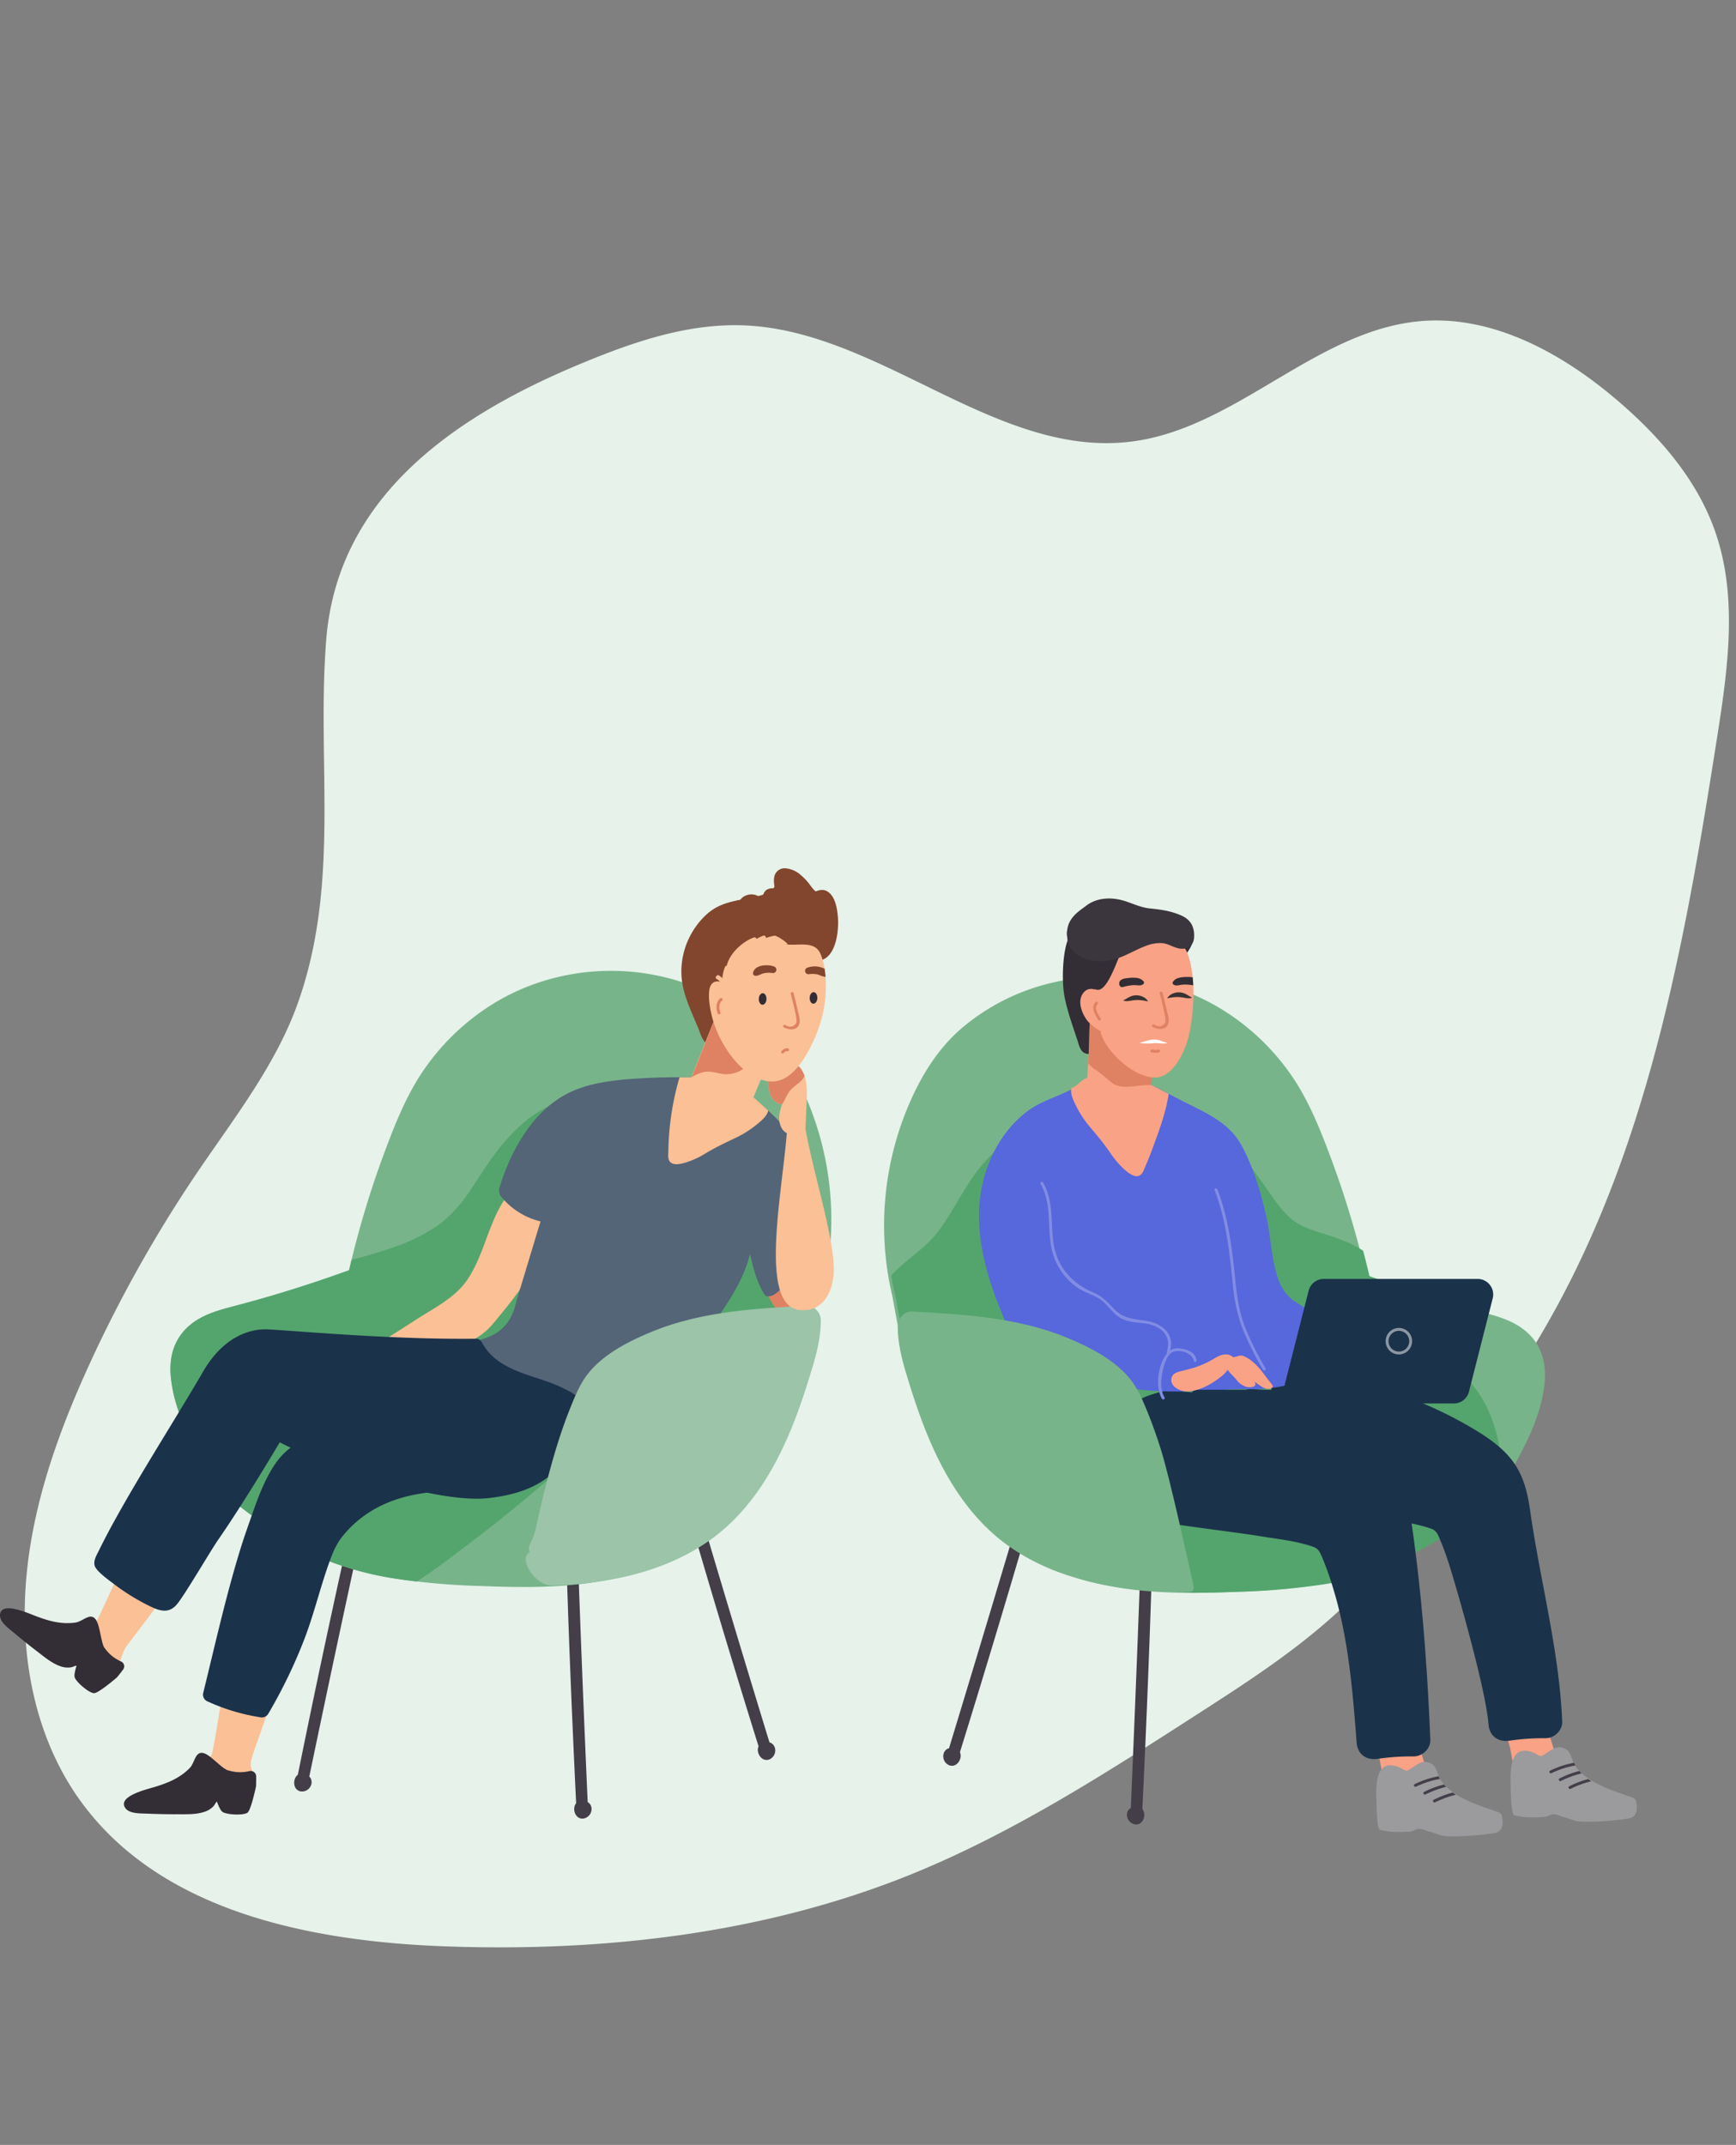 <svg xmlns="http://www.w3.org/2000/svg" xmlns:xlink="http://www.w3.org/1999/xlink" width="740" height="914" viewBox="0 0 740 914">
  <rect x="0" y="0" width="740" height="914" fill="#808080" stroke="none"/>
  <defs>
    <clipPath id="clip-Quick_Guide_-_Right_the_wrong_-_ILLUSTRATION_">
      <rect width="740" height="914"/>
    </clipPath>
  </defs>
  <g id="Quick_Guide_-_Right_the_wrong_-_ILLUSTRATION_" data-name="Quick Guide - Right the wrong - ILLUSTRATION " clip-path="url(#clip-Quick_Guide_-_Right_the_wrong_-_ILLUSTRATION_)">
    <path id="Path_134967" data-name="Path 134967" d="M374.841,42.555c-28.2-.2-55.423-9.723-82.721-17.089A568.689,568.689,0,0,0,200.148,8.672C167.21,5.431,133.6,5.136,101.635,13.779S39.368,40.492,21.019,68.286C-10.19,115.33-1.692,178.185,14.7,232.3c19.477,64.23,48.881,126.1,92.5,176.781,30.983,35.945,68.508,65.507,105.808,94.872,21.056,16.6,42.263,33.2,66.177,45.177,22.26,11.1,46.324,17.776,70.238,24.356,25.568,7.071,51.137,14.142,77.232,18.562,83.323,14.044,168.6.491,251.849-14.339,29.328-5.205,59.86-11.1,83.173-29.758,18.2-14.535,30.231-35.553,38.8-57.356,11.205-28.481,17-61.48,4.813-89.569-18.048-41.445-68.959-59.811-88.888-100.372-25.568-51.954,9.626-116.282-6.843-171.87-6.843-23.178-22.109-42.722-38.052-60.695C633.533,25.171,584.728-11.855,524.867,3.565,474.182,16.627,429.211,42.947,374.841,42.555Z" transform="translate(-35.185 767.648) rotate(-71)" fill="#e6f2ea"/>
    <g id="Group_17026" data-name="Group 17026" transform="translate(-6932.235 -3504.305)">
      <path id="Path_134127" data-name="Path 134127" d="M7096.542,4177.3q-12.522,55.61-23.833,111.5a4.083,4.083,0,0,0-1.435,2.346c-.452,2.051.368,4.288,2.607,4.747a4.134,4.134,0,0,0,4.659-3.371,3.373,3.373,0,0,0-.84-2.857c-.033-.035-.071-.063-.105-.1q11.581-55.708,23.737-111.287C7102,4175.2,7097.233,4174.226,7096.542,4177.3Zm99.844,123.212c-.041-.025-.084-.042-.126-.066q-2.544-56.843-4.5-113.7c-.113-3.147-4.973-2.917-4.884.23,1.072,37.986,2.624,75.974,4.457,113.932a4.094,4.094,0,0,0-.812,2.629c.07,2.1,1.417,4.064,3.7,3.956a4.136,4.136,0,0,0,3.682-4.418A3.374,3.374,0,0,0,7196.385,4300.51Zm79.608-23.379a3.375,3.375,0,0,0-2.11-2.1c-.046-.015-.093-.021-.139-.033q-16.657-54.406-32.748-108.976c-.9-3.02-5.544-1.582-4.673,1.441q15.786,54.773,32.767,109.211a4.1,4.1,0,0,0-.129,2.749c.592,2.015,2.387,3.581,4.571,2.906A4.136,4.136,0,0,0,7275.994,4277.13Z" transform="translate(-13.515 -28.218)" fill="#443e49"/>
      <path id="Path_134128" data-name="Path 134128" d="M7283.93,3977.376c-5.3-12.468-12.57-24.278-23.031-33.083a91.677,91.677,0,0,0-36.47-18.6c-25.719-6.511-53.671-2.268-75.972,12.218a99.554,99.554,0,0,0-26.969,25.914c-8.2,11.542-13.4,25.06-18.279,38.26a402.479,402.479,0,0,0-13.822,46q-.264,1.1-.526,2.218c-15.238,5.522-30.688,10.432-46.358,14.594-6.871,1.825-14.218,3.45-20.075,7.7-7.707,5.6-10.454,13.838-9.545,23.154.874,8.964,3.891,17.316,7.813,25.375,3.869,7.949,8.239,16,14.038,22.72,7.143,8.272,23.033,18.45,37.012,25.688.028.022.054.046.083.068,4.831,3.712,11.054,5.706,16.81,7.531.329.117.632.206.923.283a134.135,134.135,0,0,0,17.344,4.031,298.286,298.286,0,0,0,37.768,3.4c12.635.486,25.326.787,37.937-.34a149.5,149.5,0,0,0,22.62-3.6c7.089-1.754,14.035-4,19.573-8.945,3.489-3.115,3.174-9.068,0-12.242-3.479-3.479-8.729-3.106-12.241,0a12.942,12.942,0,0,1-3.651,2.04c-2.534.9-5.126,1.637-7.733,2.3a113.012,113.012,0,0,1-15.146,2.784c-1.084.121-2.17.221-3.255.318a8.214,8.214,0,0,0,.414-2.556,8.71,8.71,0,0,0-8.269-8.576,12.458,12.458,0,0,0,2.371-2.14c5.043-5.979,2.328-15.166-4.121-18.893-5.641-3.259-12.925-3.624-19.277-3.792-6.144-.163-12.3-.118-18.451-.086a304.734,304.734,0,0,0-33.379,1.792c-.221-8.3-.657-16.62-.068-24.917a77.943,77.943,0,0,1,1.47-10.056,121.021,121.021,0,0,0,25.993.185c6.362-.668,12.645-1.718,18.31-4.877,4.728-2.637,8.59-6.629,12.006-10.761A123.407,123.407,0,0,0,7186,4027.525a7.91,7.91,0,0,0,2.58-5.647q1.435-2.012,2.835-4.048a8.331,8.331,0,0,0,13.663,3.064q8.995-8.361,17.718-17.01c5.4-5.359,11.849-10.8,15.112-17.807a9.285,9.285,0,0,0,.87-4.7c5.339.543,10.447-3.533,11.525-9.215a42.832,42.832,0,0,1,3.593,3.866,25.292,25.292,0,0,1,2.881,4.612c-.079-.162-.3-.779.072.135a16.586,16.586,0,0,1,.567,1.745c.108.387.2.777.287,1.17.034.2.091.543.1.692.019.469.02.932.017,1.4a4,4,0,0,0,.013.424c-.011.052-.021.107-.034.177-.041.226-.122.568-.215.895a8.162,8.162,0,0,0-9.568,1.393c-2.994,2.994-3.365,8.717,0,11.665a15.038,15.038,0,0,0,17.235,2.2,16.507,16.507,0,0,0,7.324-8.231c6.041,19.233-40.99,76.284-45.269,95.867-.958,4.382,49.024-27.26,53.515-26.026,4.22,1.159,9.187-1.419,10.226-5.806A130.929,130.929,0,0,0,7283.93,3977.376ZM7058.188,4103.2c-4.036-4.652-12.784-2.128-13.114,4.077q-.9-2.165-1.8-4.334c-1.027-2.492-2.7-5.532-2.544-8.3.046-.826.562-1.415.212-.749.129-.247.823-.848.269-.4a7.985,7.985,0,0,1,1.728-1.287,28.2,28.2,0,0,1,6.767-2.367q9.412-2.481,18.917-4.6c-3.406,6.35,3.652,15.687,11.437,11.153a38.9,38.9,0,0,0,6.976-5.214,9.18,9.18,0,0,0,2.044,3.189,109.988,109.988,0,0,0-1.967,14.218c-.471,7.244-.22,14.492-.012,21.738a1.621,1.621,0,0,1-1.586-2.813,125.434,125.434,0,0,0-.962-22.572c-.443-3.3-2-6.2-5.445-7.151-2.915-.8-6.745.426-8.253,3.19C7067.411,4097.224,7059.933,4098.327,7058.188,4103.2Z" transform="translate(-7.829 -4.71)" fill="#78b48a"/>
      <path id="Path_134129" data-name="Path 134129" d="M7304.248,4069.258c.415-5-2.254-10.48-6.915-12.352,1.239-5.328-3.143-11.657-8.28-12.828-6.618-1.507-11.521,2.035-13.96,7.926.446-1.079.283-.649-.11.152-.383.781-.757,1.562-1.164,2.332q-1.1,2.075-2.358,4.054-.561.875-1.151,1.731c-4.049,2.227-7.1,6.323-6.627,11.03a12.815,12.815,0,0,0,3.162,9.3c4.757,5.731,12.03,4.333,17.91,1.809a44.367,44.367,0,0,0,5.976,2.464c5.28,2.106,11.5-1.883,13.5-6.624A12.1,12.1,0,0,0,7304.248,4069.258Zm-6.895,11.008c.275-.219.538-.427.8-.635l-.071.171C7297.766,4080.178,7296.024,4081.321,7297.354,4080.265Z" transform="translate(-32.241 -16.483)" fill="#54a56d"/>
      <path id="Path_134130" data-name="Path 134130" d="M7200.473,3993.188c-.252-5.648-5.039-12.032-11.383-11.383-17.675,1.808-30.152,13.328-39.984,27.331-2.193,3.122-4.252,6.334-6.354,9.517-.954,1.445-1.914,2.887-2.9,4.311q-.737,1.065-1.493,2.118c-.19.264-1.384,1.814-1.486,1.972a61.5,61.5,0,0,1-6.927,7.311c-.42.37-.852.725-1.283,1.082-.175.114-1.467,1.118-1.615,1.22q-2.509,1.752-5.169,3.274-2.219,1.276-4.52,2.4c-.922.454-1.856.878-2.786,1.314l-.525.247c-3.728,1.558-7.566,2.869-11.418,4.077-4.209,1.32-8.46,2.5-12.711,3.678-.176.72-.359,1.44-.531,2.162s-.351,1.477-.526,2.218c-15.238,5.522-30.688,10.432-46.358,14.594-6.871,1.825-14.218,3.45-20.075,7.7-7.707,5.6-10.454,13.838-9.545,23.154.874,8.964,3.891,17.315,7.813,25.375,3.869,7.949,8.239,16,14.038,22.72,7.143,8.272,23.033,18.45,37.012,25.688.028.022.054.047.083.068,4.831,3.712,11.054,5.706,16.81,7.531.329.116.632.206.923.283a134.135,134.135,0,0,0,17.344,4.031c3.578.6,7.17,1.083,10.769,1.5,7.238-4.5,14.09-9.9,20.741-14.885,12.082-9.062,23.781-18.609,35.238-28.448a8.652,8.652,0,0,0,2.067-2.679,13.018,13.018,0,0,0-2.547-1.937c-5.641-3.259-12.925-3.624-19.277-3.791-4.245-.113-8.5-.124-12.746-.11-.321-4.482-3.4-7.6-8.414-8.134a129.06,129.06,0,0,1-12.992-1.876c-3.4-1.493-7.48-3.494-9.406-6.014a3.4,3.4,0,0,1-.442-2.137,17.656,17.656,0,0,1,.095-2.26,32.7,32.7,0,0,1,.813-3.521c1.327-4.957,2.812-9.745,2.854-14.938,0-.149-.007-.3-.014-.447,3.05-.057,6.1-.146,9.148-.3,10.439-.52,21.833-1.194,30.595-7.557a47.672,47.672,0,0,0,7.384-6.733,29.359,29.359,0,0,0,4.044-1.389,20.562,20.562,0,0,0,11.572-12.168c2.077-5.926.622-11.647-3.222-16.436a7.215,7.215,0,0,0-7.491-2.329,32.261,32.261,0,0,0,1.75-3.266c2.075-4.5,2.172-10.209-1.785-13.843a13.091,13.091,0,0,0-3.8-2.389c.205-.31.413-.618.616-.927,2.293-3.472,4.534-6.979,6.953-10.366.4-.563.813-1.119,1.22-1.679l.074-.1q.4-.5.811-.991c1.137-1.366,2.321-2.691,3.566-3.96,1.158-1.181,2.379-2.277,3.623-3.36.247-.206.752-.625,1-.8.9-.635,1.832-1.237,2.788-1.791.542-.314,1.092-.618,1.648-.9.308-.158.623-.3.934-.447.146-.052.353-.128.635-.235.6-.156,1.186-.382,1.785-.544.58-.158,4.511-.748,1.6-.43C7194.989,4003.926,7200.769,3999.8,7200.473,3993.188Zm-51.254,71.642a7.979,7.979,0,0,0,.578-.552,9.842,9.842,0,0,0,3.6-1.42q.942-.609,1.854-1.267c-1.17,1.816-2.356,3.622-3.593,5.392-.1.148-.212.3-.323.455-1.063.145-2.1.271-3.052.4q-1.747.245-3.48.543Q7147.032,4066.639,7149.219,4064.83Zm-56.21,49.757c-.085-.125-.159-.234-.21-.312s-.109-.177-.166-.265c.168-.064.337-.127.5-.193Q7093.068,4114.2,7093.008,4114.587Z" transform="translate(-7.829 -10.454)" fill="#54a56d"/>
      <path id="Path_134131" data-name="Path 134131" d="M7309.668,4081.889c-2.651-2.328-5.413-4.7-7.293-7.731-1.663-2.675-2.01-5.9-3.847-8.477-.806-1.129-3-.891-2.878.779a23.823,23.823,0,0,0,.621,3.967c-1.22-2.8-2.391-5.616-3.614-8.4-.792-1.806-3.415-.242-2.645,1.546,2.313,5.38,4.166,12.008,7.875,16.621,2.394,2.979,7.715,6.08,11.469,4.125A1.554,1.554,0,0,0,7309.668,4081.889Z" transform="translate(-34.794 -18.185)" fill="#de8263"/>
      <path id="Path_134132" data-name="Path 134132" d="M7180.035,4035.024a2.3,2.3,0,0,0-3.492.675,25.548,25.548,0,0,1-8.332-2.828,2.339,2.339,0,0,0-1.085-.263,35.56,35.56,0,0,1,3.064-3.968c1.829-2.039-1.161-5.06-3.021-3.021-9.976,10.938-11.2,26.347-19.175,38.414-5.081,7.684-13.743,11.967-21.308,16.811l-25.2,16.131a2.188,2.188,0,0,0,0,3.731c3.429,2.195,9.306,1.007,13.077.5a102.5,102.5,0,0,0,15.5-3.548c9.557-2.851,21.711-6.319,28.371-14.252,6.452-7.685,13.171-15.873,17.953-24.66q3.752-6.9,7.026-14.037C7184.749,4041.794,7183.125,4037.65,7180.035,4035.024Z" transform="translate(-16.365 -14.655)" fill="#fbc095"/>
      <path id="Path_134133" data-name="Path 134133" d="M7299.262,4033.952c.043-.152.086-.3.124-.452,1.867-7.257.738-15-1.487-22.045-4.2-13.3-12.149-20.835-22.8-29.838-1.843-1.558-4.264-5.014-5.1-3.392a48.062,48.062,0,0,0-17.088-3.824,2.822,2.822,0,0,0-2.518-1.379,285.5,285.5,0,0,0-30.111.869c-8.869.875-17.983,2.307-25.839,6.769-14.277,8.107-22.955,24.271-27.62,39.484a2.917,2.917,0,0,0-.021,1.792,3.227,3.227,0,0,0,.692,1.743,30.837,30.837,0,0,0,16.89,10.705c-1.964,6.44-3.9,12.889-5.851,19.332l-4.036,13.308c-1.248,4.113-2.494,15.624-18.259,18.286-4.063,7.922,15.29,19.914,21.089,23.751,7.123,4.712,20.442-2.2,28.458.735a3.509,3.509,0,0,0,.076.624c.028.129.058.258.086.386a3.035,3.035,0,0,0,2.154,2.154c3.214.71,7.276-1.937,10.127-3.272a104.809,104.809,0,0,0,10.333-5.568,109.99,109.99,0,0,0,33.784-32.38c4.78-7.1,9.341-15.081,11.317-23.465.067-.283,2.34,12.472,6.756,17.942C7288.706,4068.366,7300.116,4040.768,7299.262,4033.952Z" transform="translate(-21.738 -9.601)" fill="#546578"/>
      <path id="Path_134134" data-name="Path 134134" d="M7055.269,4231.814c-.209.805-.412,1.613-.62,2.419a3.255,3.255,0,0,0-2.988.417,9.972,9.972,0,0,0-3.167,4.947,3.133,3.133,0,0,0-4.959,1.041q-.913,2.2-1.6,4.447.072-3.073.121-6.147c.07-3.911-3.8-3.6-3.877.353-.226,11.317-5.874,43.969-6.731,46.938-.628,2.171-8.494,7.57-8.011,9.879.9,4.293,15.983,4.369,16.72,4.254.979.834,6.566,1.717,7.661.44,3.919-4.566-.747-7.228.343-11.759,1.28-5.323,7.054-19.406,8.211-24.758,2.29-10.583,5.267-21.54,5.015-32.436C7061.294,4228.058,7056.066,4228.745,7055.269,4231.814Z" transform="translate(-8.87 -34.532)" fill="#fbc095"/>
      <path id="Path_134135" data-name="Path 134135" d="M7036.264,4299.625c-.509-.123-1.008-.268-1.5-.422-2.784-1.2-7.074-6.339-9.944-7.178-3.751-1.1-3.775,4.037-6.038,6.334-4.324,4.389-9.458,6.4-15.221,8.137-3.452,1.038-15.5,3.906-12.272,8.813,1.648,2.5,6.262,2.347,8.764,2.446,4.29.169,8.583.3,12.875.279,3.908-.022,8.31.243,12.076-1.009a9.129,9.129,0,0,0,3.854-2.331c.578-.616.9-1.459,1.467-2.058.115-.122,1.15,3.474,2.466,4.409,1.741,1.238,9.415,1.618,10.779.183,1.5-1.579,3.491-11.056,3.5-11.181.055-1.44.066-2.83.042-4.19a2.315,2.315,0,0,0-2.9-2.2A16.7,16.7,0,0,1,7036.264,4299.625Z" transform="translate(-5.692 -40.625)" fill="#332d36"/>
      <path id="Path_134136" data-name="Path 134136" d="M7014.86,4185.954c-.5.665-1,1.333-1.5,2a3.259,3.259,0,0,0-2.921-.759,9.973,9.973,0,0,0-4.817,3.359,3.134,3.134,0,0,0-4.981-.935q-1.684,1.682-3.183,3.5,1.243-2.812,2.464-5.633c1.561-3.587-3.721-6.723-5.305-3.1-4.54,10.371-18.026,41.059-19.956,43.473-1.41,1.766-13.845-2.831-14.281-.512-.811,4.311,13.557,15.987,14.281,16.163.585,1.145,5.41,4.1,6.91,3.339,5.367-2.72,4.63-7.288,7.371-11.056,3.22-4.429,11.388-14.908,14.506-19.408,6.165-8.9,13.107-17.886,17.044-28.047C7021.863,4184.79,7016.771,4183.425,7014.86,4185.954Z" transform="translate(-2.735 -30.01)" fill="#fbc095"/>
      <path id="Path_134137" data-name="Path 134137" d="M7183.874,4125.5c1.376-4.872-4.592-7.144-8.288-8.958-10.188-5-25.606-6.2-32.773-17.619-.887-1.413-1.321-2.994-3.481-2.969-35.314.412-75.655-3.282-88.237-3.979-8.226-.456-19.43,3.3-27.948,17.968-13.245,22.814-33.335,53.621-44.459,76.335-.941,1.923-2.269,3.987-1.814,6.219.487,2.393,6.339,6.52,8.12,7.878a91.147,91.147,0,0,0,13.895,8.768c4.78,2.435,9.371,4.682,13.3-.266,3.628-4.565,14.185-22.676,17.516-27.458,7.533-10.812,19.415-29.97,26.1-41.329,20.519,10.693,68.078,26.4,89.372,23.743,10.746-1.343,19.894-4,27.846-11.261,9.525-8.692,16.812-14.5,23.143-25.659C7197.025,4125.4,7184.914,4126.355,7183.874,4125.5Z" transform="translate(-4.334 -21.173)" fill="#1b324b"/>
      <path id="Path_134138" data-name="Path 134138" d="M7112.525,4151.745a3.1,3.1,0,0,0-4.793-.663l-.245.23c-.672-1.694-2.86-2.949-4.518-1.738s-3.245,2.451-4.817,3.733a79.8,79.8,0,0,0,3.893-7.053,3.119,3.119,0,0,0-4.231-4.231,41.106,41.106,0,0,0-6.042,4.022c.686-2.74-2.909-4.742-5.242-2.812-.369.305-.726.621-1.08.938a3.064,3.064,0,0,0-2.966.528,3.156,3.156,0,0,0-1.294-1.119c1.394-2.931-1.858-5.815-4.788-3.628-10.007,7.469-16.986,5.5-27,34.4-1.716,4.951-3.515,9.874-5.071,14.877-6.362,20.444-11.018,41.42-16.126,62.2a3.128,3.128,0,0,0,1.417,3.48,85.042,85.042,0,0,0,22.783,6.925,3.22,3.22,0,0,0,3.481-1.417,216.986,216.986,0,0,0,15.15-31.168c3.935-10.071,6.466-20.527,9.944-30.739,1.653-4.853,3.382-9.83,6.625-13.828,9.779-12.057,23.292-17.31,38.042-18.76C7129.259,4165.568,7114.833,4149.627,7112.525,4151.745Z" transform="translate(-9.328 -25.77)" fill="#1b324b"/>
      <path id="Path_134139" data-name="Path 134139" d="M6977.462,4241.381c-.329-.407-.636-.827-.936-1.251-1.331-2.9-1.743-9.338-3.508-11.751-2.307-3.155-5.454.9-8.647,1.341-6.1.844-11.4-.687-17.027-2.826-3.369-1.281-14.673-6.353-15.1-.493-.218,2.987,3.534,5.677,5.456,7.28,3.3,2.749,6.619,5.472,10.038,8.068,3.112,2.363,6.44,5.257,10.188,6.56a9.128,9.128,0,0,0,4.476.5c.833-.136,1.606-.606,2.417-.737.166-.027-1.205,3.455-.732,5,.626,2.042,6.479,7.021,8.435,6.714,2.153-.337,9.506-6.637,9.586-6.733.934-1.123,1.8-2.232,2.62-3.34a2.271,2.271,0,0,0-.939-3.444A16.657,16.657,0,0,1,6977.462,4241.381Z" transform="translate(0 -33.986)" fill="#332d36"/>
      <path id="Path_134140" data-name="Path 134140" d="M7296.117,3882.985c-4.552,3.448-11.689,4.455-17.174,5.57-5.44,1.1-9.856,2.353-14.083,6.1a33.261,33.261,0,0,0-10.883,24.5c-.005,5.33,1.543,10.388,3.515,15.292,1.169,2.912,2.42,5.793,3.639,8.685.823,1.954,1.478,4.635,3.063,6.162,3.5,3.371,6.374-.378,7.117-3.709,1.33-5.957,2.4-11.982,3.321-18.016a2.218,2.218,0,0,0-.375-1.644q3.682-10.885,6.731-21.968a2.14,2.14,0,0,0-1.076-2.4c2.872-3.291,6.045-8,2.028-9.437,5.936-1.1,12-2.03,16.765-5.781C7300.587,3884.854,7298.052,3881.519,7296.117,3882.985Z" transform="translate(-31.302 -0.809)" fill="#82452e"/>
      <path id="Path_134141" data-name="Path 134141" d="M7283.794,3981.255c-1.843-1.558-4.094-4.654-4.935-3.034a48.1,48.1,0,0,0-17.088-3.824,2.824,2.824,0,0,0-2.518-1.379q-3.331-.024-6.663-.031a118.968,118.968,0,0,0-4.464,24.65q-.249,3.427-.292,6.868c-.017,1.283-.268,2.864.395,4.035,1.318,2.327,4.927,1.33,7,.763a38.761,38.761,0,0,0,9.129-4.313c3.682-2.155,7.443-3.988,11.3-5.809a44.573,44.573,0,0,0,9.319-5.656c1.823-1.488,4.917-3.8,5.421-6.372C7288.381,3985.3,7286.062,3983.172,7283.794,3981.255Z" transform="translate(-30.699 -9.601)" fill="#fbc095"/>
      <path id="Path_134142" data-name="Path 134142" d="M7291.741,3948.471l-13.767-4.091c-1.95-.579-3.845-1.337-5.822-.34a4.7,4.7,0,0,0-1.646,1.4,2.819,2.819,0,0,0-3.128,1.927q-5.44,13.579-10.856,27.168c-1.355,3.4-3.366,7.6-.212,10.573,2.641,2.485,7.438,3.291,10.758,4.363,3.027.978,8.382,3.865,11.4,1.908,1.481-.959,2.07-2.823,2.754-4.392q1.4-3.205,2.734-6.437c3.72-8.976,11.745-27.812,14.808-37.046C7299.521,3941.23,7293.9,3949.113,7291.741,3948.471Z" transform="translate(-31.365 -6.692)" fill="#fbc095"/>
      <path id="Path_134143" data-name="Path 134143" d="M7301.013,3938.832c-.574-.456-2.555,2.722-3.348,2.471a7.6,7.6,0,0,0-1.25-.272,2.209,2.209,0,0,1-1.656.506l-1.533-.456c-.84.12-1.679.295-2.514.469-3.25.677-6.5,1.348-9.768,1.931-4,.713-5.122-9.362-8.82-7.325-2.846,7.113-9.743,24.326-12.583,31.441-.228.573-.475,1.17-.712,1.778a16.167,16.167,0,0,1,4.311-2.018c2.863-.818,5.1-.18,7.893.412a12.308,12.308,0,0,0,11.2-3.164c1.9-1.69,3.585-4.009,6.119-4.768a22.491,22.491,0,0,1,4.636-.647C7295.351,3953.464,7299.12,3943.85,7301.013,3938.832Z" transform="translate(-31.774 -5.991)" fill="#de8263"/>
      <path id="Path_134144" data-name="Path 134144" d="M7300.092,4080.8c-22.414,1.213-45.4,2.556-66.371,11.293-9.32,3.882-19.581,9.1-26.154,17-3.66,4.4-5.794,9.589-7.922,14.845-2.081,5.139-3.917,10.374-5.576,15.662-3.842,12.245-6.784,24.76-9.584,37.276-.779,3.485-3.427,6.9-2.508,8.244a.825.825,0,0,1-.269,1.116c-4.143,2.826,3,13.982,9.963,13.774,22.67-.677,46.317-5.111,65.758-18.22,19.126-12.9,30.666-33.329,38.564-54.489,2.38-6.375,4.463-12.858,6.443-19.367,2.076-6.825,3.832-13.775,3.838-20.956C7306.279,4083.773,7303.439,4080.618,7300.092,4080.8Z" transform="translate(-24.152 -20.089)" fill="#9bc4a8"/>
      <path id="Path_134145" data-name="Path 134145" d="M7322.9,4054.009c-.163-14.629-8.532-39.977-12.079-59.777.021-.3.028-.61.048-.933.147-2.367.21-4.739.316-7.107.195-4.374.629-8.879-.411-13.2-.6-2.5-2.25-6.367-5.778-6.563-3.384-.187-7.3,3.268-9.619,5.079a1.3,1.3,0,0,0-.553.927,1.62,1.62,0,0,0-.185,1.1c.51,2.737.585,6.22,2.652,8.5a5.772,5.772,0,0,0,3.62,1.805,19.292,19.292,0,0,0-1.3,5.384c-.107,2.316.716,5.644,3.278,6.893l0,0c-2.143,26.591-11.973,73.789,5.575,75.4C7319.4,4072.52,7322.99,4061.892,7322.9,4054.009Z" transform="translate(-35.255 -8.962)" fill="#fbc095"/>
      <path id="Path_134146" data-name="Path 134146" d="M7310.121,3972.375c.115-.187.214-.381.318-.573-.792-2.379-2.431-5.205-5.435-5.371-3.384-.187-7.3,3.268-9.62,5.079a1.3,1.3,0,0,0-.552.927,1.617,1.617,0,0,0-.185,1.1c.51,2.737.585,6.22,2.652,8.5a5.772,5.772,0,0,0,3.62,1.805l-.015.042c1.372-2.231,2.2-4.959,4.272-6.838C7306.892,3975.482,7308.862,3974.4,7310.121,3972.375Z" transform="translate(-35.256 -8.962)" fill="#de8263"/>
      <path id="Path_134147" data-name="Path 134147" d="M7321.827,3894.8c-.308-3.273-.967-7.605-3.551-9.939-1.981-1.79-3.826-1.5-5.848-.7-1.168-.752-2.458-2.863-3.181-3.7a26.274,26.274,0,0,0-3.183-3.249,11.334,11.334,0,0,0-6.5-2.889,4.5,4.5,0,0,0-4.663,2.98,9,9,0,0,0-.271,3.3c.013.437.305,1.483.042,1.884-.363.552-.61.239-1.274.354-2.36.41-2.774,1.24-3.649,3.287-.539,1.258.25.846-.91.487-.49-.152-.944-.5-1.429-.683a6.125,6.125,0,0,0-3.711-.366c-5.627,1.351-4.863,7.17-2.869,11.185-1.367.911-4.99.608-6.187.926a6.451,6.451,0,0,0-3.457,2.19c-.747.933-.942,2.086-1.6,3.051a13.99,13.99,0,0,1-1.769,1.743,7.027,7.027,0,0,0-1.909,3.958c-1.314,9.324,10.36,9.14,16.359,7.513a2.026,2.026,0,0,0,1.423-2.647c.055-.012.111-.018.167-.034,5.242-1.545,10.558-1.1,15.936-.778a65.205,65.205,0,0,0,7.835.136,10.492,10.492,0,0,0,4.168-.736,2.138,2.138,0,0,0,2.569,1.509C7321.283,3912,7322.357,3900.416,7321.827,3894.8Z" transform="translate(-32.454)" fill="#82452e"/>
      <path id="Path_134148" data-name="Path 134148" d="M7314.535,3914.058c-2.412-5.614-9.377-3.384-14.2-3.958-5.394-.641-12.221-2.94-17.362-.223-2.737,1.446-4.314,4.234-5.874,6.786a35.781,35.781,0,0,0-4.28,9.643c-.014.052-.023.106-.036.158-2.407-1.33-5.221-.668-5.668,3.393-.479,4.35.8,10.66,2.568,15.424,3.574,9.631,12.847,23.2,24.31,23.209,8.485,0,14.784-10.382,18.823-20.257a54.4,54.4,0,0,0,3.957-17.415C7317.007,3925.417,7316.7,3919.1,7314.535,3914.058Z" transform="translate(-32.57 -3.335)" fill="#fbc095"/>
      <path id="Path_134149" data-name="Path 134149" d="M7295.178,3906.131a23.582,23.582,0,0,0-3.561.962c.013-.592-.506-1.249-1.163-.988-.076.03-.146.066-.22.1l0,0c-.021.01-.041.021-.063.031a25.558,25.558,0,0,0-2.606,1.251.821.821,0,0,0-1.094-.61c-4.636,1.62-10.333,6.648-11.572,12.022a.949.949,0,0,0-.811.644,21.122,21.122,0,0,0-1.028,4.213,1,1,0,0,0,.144.649,10.206,10.206,0,0,0-1.583-1.349c-1.063-.5-2,1.075-.93,1.591,1.566.753,2.233,3.227,4.308,2.507,2.163-.75,3.559-4.5,4.576-6.282,3.76-6.6,5.942-10.858,21.078-11.012C7301.841,3909.842,7296.339,3905.914,7295.178,3906.131Z" transform="translate(-32.882 -3.088)" fill="#fbc095"/>
      <path id="Path_134150" data-name="Path 134150" d="M7290.551,3935.68c-.044,1.359.651,2.484,1.552,2.513s1.667-1.049,1.712-2.408-.651-2.485-1.552-2.514S7290.594,3934.321,7290.551,3935.68Z" transform="translate(-34.86 -5.737)" fill="#332d36"/>
      <path id="Path_134151" data-name="Path 134151" d="M7314.577,3935.189c-.044,1.359.65,2.485,1.551,2.514s1.667-1.049,1.711-2.409-.65-2.484-1.551-2.513S7314.621,3933.831,7314.577,3935.189Z" transform="translate(-37.198 -5.689)" fill="#332d36"/>
      <path id="Path_134152" data-name="Path 134152" d="M7302.967,3946.753c2.279,1.5,3.727.384,4.547-.626.728-.9-.47-5.379-.693-6.384-.468-2.108-1-4.2-1.554-6.285a.612.612,0,0,1,1.188-.286c.661,2.43,1.265,4.874,1.794,7.336.385,1.789,1.27,4.127.631,5.948-.995,2.832-4.4,2.415-6.57,1.342C7301.6,3947.447,7302.259,3946.4,7302.967,3946.753Z" transform="translate(-35.974 -5.684)" fill="#de8263"/>
      <path id="Path_134153" data-name="Path 134153" d="M7296.937,3920.678c-2.609-1.125-8.574-.894-9.137,2.777a1.1,1.1,0,0,0,1.057,1.118c1.21.04,2.181-.674,3.312-1.016a10.683,10.683,0,0,1,4.012-.156A1.433,1.433,0,0,0,7296.937,3920.678Z" transform="translate(-34.592 -4.454)" fill="#82452e"/>
      <path id="Path_134154" data-name="Path 134154" d="M7321.114,3925.113c-.085-1.165-.213-2.33-.4-3.479a9.325,9.325,0,0,0-7.489-.408,1.433,1.433,0,0,0,.756,2.724,10.667,10.667,0,0,1,4.012.155A12.536,12.536,0,0,0,7321.114,3925.113Z" transform="translate(-36.984 -4.507)" fill="#82452e"/>
      <path id="Path_134155" data-name="Path 134155" d="M7303.878,3959.283a3.157,3.157,0,0,0-2.685,1.323.614.614,0,0,0,.218.834.625.625,0,0,0,.834-.219,1.951,1.951,0,0,1,1.633-.715C7304.668,3960.532,7304.663,3959.32,7303.878,3959.283Z" transform="translate(-35.887 -8.267)" fill="#de8263"/>
      <path id="Path_134156" data-name="Path 134156" d="M7272.154,3935.7c-1.936,1.6-1.825,4.205-1.1,6.386.247.745,1.427.429,1.183-.326-.587-1.819-.806-3.827.78-5.2C7273.613,3936.041,7272.751,3935.205,7272.154,3935.7Z" transform="translate(-32.916 -5.958)" fill="#de8263"/>
      <path id="Path_134157" data-name="Path 134157" d="M7552.527,4181.038q12.069,55.6,23.737,111.287c-.035.034-.073.061-.106.1a3.37,3.37,0,0,0-.839,2.857,4.134,4.134,0,0,0,4.659,3.372c2.239-.461,3.059-2.7,2.607-4.749a4.09,4.09,0,0,0-1.436-2.346q-11.405-55.85-23.833-111.5C7556.626,4176.982,7551.859,4177.959,7552.527,4181.038Zm-96.573,124.789a4.136,4.136,0,0,0,3.682,4.418c2.284.108,3.631-1.857,3.7-3.956a4.093,4.093,0,0,0-.811-2.629q2.75-56.936,4.456-113.932c.089-3.146-4.771-3.377-4.885-.23q-2.045,56.862-4.5,113.7c-.041.023-.085.04-.126.066A3.374,3.374,0,0,0,7455.954,4305.827Zm-75.627-20.743c2.185.675,3.979-.892,4.57-2.906a4.093,4.093,0,0,0-.129-2.748q16.881-54.447,32.767-109.21c.872-3.025-3.777-4.462-4.672-1.442q-16.181,54.549-32.748,108.976c-.046.012-.094.018-.14.033a3.372,3.372,0,0,0-2.11,2.1A4.135,4.135,0,0,0,7380.327,4285.084Z" transform="translate(-43.334 -28.486)" fill="#443e49"/>
      <path id="Path_134158" data-name="Path 134158" d="M7665.4,4294.735c-1.608-5.914-3.284-12.168-5.917-17.725-.715-1.508-1.877-2.593-3.658-2.29a24.271,24.271,0,0,0-3.338,1.276,16.949,16.949,0,0,1-5.3.781,2.1,2.1,0,0,0-.516.071,1.558,1.558,0,0,0-.879-.471l-.165-.023a2.2,2.2,0,0,0-2.718,2.07c-.346,2.653,1.428,6.656,2.062,9.242.7,2.85.922,6.766,2.406,9.314,1.215,2.087,3.912,1.709,5.987,1.641a67.8,67.8,0,0,0,10.525-1.23A2.184,2.184,0,0,0,7665.4,4294.735Z" transform="translate(-69.136 -38.951)" fill="#f9a285"/>
      <path id="Path_134159" data-name="Path 134159" d="M7603.546,4298.862c-1.608-5.914-3.284-12.168-5.917-17.724-.715-1.508-1.879-2.593-3.658-2.291a24.151,24.151,0,0,0-3.338,1.277,17.012,17.012,0,0,1-5.3.781,2.084,2.084,0,0,0-.516.07,1.554,1.554,0,0,0-.879-.471l-.164-.023a2.2,2.2,0,0,0-2.718,2.07c-.346,2.654,1.428,6.657,2.062,9.244.7,2.848.921,6.765,2.4,9.313,1.216,2.087,3.914,1.708,5.987,1.641a67.853,67.853,0,0,0,10.526-1.229A2.186,2.186,0,0,0,7603.546,4298.862Z" transform="translate(-63.119 -39.352)" fill="#f9a285"/>
      <path id="Path_134160" data-name="Path 134160" d="M7621.714,4075.352c-5.856-4.252-13.2-5.877-20.075-7.7-15.668-4.162-31.119-9.072-46.357-14.594q-.262-1.112-.526-2.218a402.179,402.179,0,0,0-13.822-46c-4.877-13.2-10.074-26.719-18.279-38.26a99.514,99.514,0,0,0-26.969-25.914c-22.3-14.486-50.253-18.73-75.973-12.219a91.674,91.674,0,0,0-36.469,18.6c-10.461,8.8-17.729,20.615-23.031,33.083a130.92,130.92,0,0,0-7.114,80.969c1.041,4.386,4.491,29.318,8.709,28.159,1.752-.481,11.946-18.313,21.82-12.877a32.209,32.209,0,0,0,5.664,3.139c3.648,2.03,7.308,4.077,10.719,5.952,2.033,6.412,5.262,12.155,12.13,14.709,4.427,1.646,10.248-1.787,11.54-6.351a71.23,71.23,0,0,0,11.854,19.6c4,4.548,11.2,2.934,14.333-1.508.123.376.24.756.362,1.132q2.9,8.865,6.177,17.6c2.119,5.64,4.271,11.073,8.21,15.638a11.5,11.5,0,0,0,2.232,10.351,12.531,12.531,0,0,0,2.371,2.139,8.711,8.711,0,0,0-8.269,8.576,8.228,8.228,0,0,0,.416,2.557c-1.086-.1-2.171-.2-3.255-.319a112.934,112.934,0,0,1-15.146-2.784c-2.606-.66-5.2-1.4-7.732-2.3a12.893,12.893,0,0,1-3.651-2.04c-3.512-3.106-8.762-3.479-12.242,0-3.174,3.175-3.489,9.127,0,12.242,5.538,4.945,12.484,7.191,19.573,8.945a149.56,149.56,0,0,0,22.621,3.6c12.611,1.126,25.3.825,37.936.339a298.2,298.2,0,0,0,37.768-3.4,134.05,134.05,0,0,0,17.343-4.03c.292-.077.6-.165.923-.282,5.757-1.825,11.979-3.818,16.812-7.532.028-.021.054-.046.083-.067,13.979-7.239,29.87-17.416,37.012-25.688,5.8-6.716,10.169-14.771,14.038-22.72,3.922-8.06,6.939-16.412,7.813-25.376C7632.168,4089.19,7629.421,4080.947,7621.714,4075.352Z" transform="translate(-40.614 -4.978)" fill="#78b48a"/>
      <path id="Path_134161" data-name="Path 134161" d="M7599.991,4105.335c-4.5-5.129-10.132-9.064-15.174-13.611-5.088-4.591-7.451-7.971-10.759-14.532-2.343-4.646-4.595-9.346-7.213-13.722q-4.976-1.7-9.924-3.492-.263-1.113-.526-2.219c-.683-2.857-1.4-5.7-2.141-8.546a33.769,33.769,0,0,0-5.036-2.879,103.189,103.189,0,0,0-12.087-4.509,61.337,61.337,0,0,1-8.946-3.292,33.517,33.517,0,0,1-3.461-2.06c.04,0-1.041-.8-1.22-.957-.58-.512-1.142-1.044-1.689-1.59-1.1-1.1-2.145-2.268-3.139-3.471-.118-.143-.889-1.148-.974-1.246-.314-.425-.63-.85-.938-1.28-8.239-11.492-15.137-23.775-29.179-28.818-4.527-1.626-10.251,1.831-11.295,6.413-1.192,5.239,1.6,9.46,6.413,11.295.125.047.227.085.317.117.08.052.17.109.28.176.422.26.883.474,1.31.727.485.286,2.641,1.944,2.2,1.5a45.8,45.8,0,0,1,4.862,5c.153.183.3.37.449.555,0,.019.835,1.1.954,1.26.169.233.33.471.5.706a8.163,8.163,0,0,0-3.246,6.947c.54,13.237,1.094,26.481,1.748,39.719a7.852,7.852,0,0,0-3.927-1.007,75.956,75.956,0,0,0-11.392-18.5c-4.876-5.664-11.366-8.762-17.39-12.924-2.9-2-5.528-4.395-8.626-6.094a41.254,41.254,0,0,0-11.02-4.016c-8.178-1.784-16.874-3.132-25.2-1.823a24.859,24.859,0,0,0-10.515,4.143,37.175,37.175,0,0,0-3.96,3.346,10.111,10.111,0,0,0-2.247-.361c1.635-2.718,3.306-5.414,5.128-8.012.19-.272,1.784-2.359,1.5-2.038.756-.922,1.527-1.831,2.335-2.707a58.935,58.935,0,0,1,4.537-4.362,44.538,44.538,0,0,1,5.244-3.178c.017-.008.27-.113.492-.208.295-.091,1-.33,1.093-.36a28.955,28.955,0,0,1,4.013-.917c4.908-.793,7.639-6.9,6.425-11.316-1.449-5.275-6.381-7.15-11.315-6.425-10.973,1.611-20.258,9.152-26.915,17.649-6.749,8.614-11.993,20.138-18.286,27.829-5.308,6.486-13.2,11.177-18.987,17.4q.7,4.21,1.679,8.375c.629,2.655,2.143,12.837,4.174,20.2,6.15.918,11.84-2.046,16.7-5.866.295-.231.579-.474.868-.71a9.236,9.236,0,0,0,1.5,1.289,8.326,8.326,0,0,1,7.28.365,32.2,32.2,0,0,0,5.665,3.138c1.7.944,3.393,1.891,5.069,2.824q2.826-.737,5.651-1.476a9.392,9.392,0,0,0,6.459-11.377,9.018,9.018,0,0,0-3.8-5.174c.633-1.422,1.288-2.86,1.975-4.337,1.706-3.666,1.524-7.224-.755-10.365a8.834,8.834,0,0,0,4.782-4.177l.056-.045c1.018-.845,1.937-1.777,2.89-2.69-.081.077.639-.536,1.033-.9.3-.146.88-.484,1.178-.68.52-.172,1.375-.488,1.3-.468.379-.1.764-.186,1.15-.263-.195.055,1.031-.118,1.359-.135.783-.04,1.565-.051,2.35-.038,1.429.022,2.856.13,4.279.277.229.023,1.054.128,1.33.159.8.116,1.592.24,2.386.367a61.744,61.744,0,0,1,9.186,1.993c2.646.854,4.988,2.544,7.78,4.661a86.235,86.235,0,0,0,7.819,5.286,33.867,33.867,0,0,1,7.205,5.1c3.66,3.607,6.465,8.618,8.987,14.044-3.892,1.963-5.387,6.316-4.663,10.631q.4,2.358.795,4.716a9.282,9.282,0,0,0-10.625,11.525q7.164,29.742,14.324,59.486c.139.105.277.213.421.314-.113.006-.224.024-.337.035q3.513,14.591,7.026,29.18c7.854.138,15.717-.091,23.561-.393a298.2,298.2,0,0,0,37.768-3.4,134.252,134.252,0,0,0,17.343-4.029c.292-.077.6-.167.925-.283,5.755-1.825,11.979-3.818,16.81-7.532.029-.022.055-.045.083-.068,13.979-7.238,29.87-17.416,37.012-25.688.807-.934,1.58-1.9,2.333-2.882.059-.671.1-1.35.111-2.038C7613.7,4133.236,7610.325,4117.13,7599.991,4105.335Z" transform="translate(-40.942 -11.9)" fill="#54a56d"/>
      <path id="Path_134162" data-name="Path 134162" d="M7582.972,4179.311c-.9-6.355-2.413-12.812-5.823-18.338-3.659-5.928-9.143-10.293-14.945-14a169.123,169.123,0,0,0-36.8-17.38,174.373,174.373,0,0,0-45.491-8.694c-3.84-.227-12.254,3.109-12.227,3.363-2.893-.387-.652,3.868-3.587,3.733a6.721,6.721,0,0,0-5.5,2.678,7.208,7.208,0,0,0-2.327,1.476c-2.863-4.219-9.9-4.023-12.754.3a6.934,6.934,0,0,0-2.977-.724c-4.137,0-6.672,3.249-7.058,7.057-1.415,13.957,7.13,26.783,19.736,32.255,6.708,2.911,13.867,4.26,21.034,5.52,7.568,1.331,15.184,2.372,22.8,3.393,7.327.984,14.659,1.936,21.96,3.1,7.153,1.138,14.912,2,21.774,4.395,2.28.793,2.856,2.358,3.805,4.566,1.43,3.327,2.643,6.765,3.766,10.206a176.382,176.382,0,0,1,5.345,20.868c3.088,15.78,4.334,31.83,5.585,47.837.39,5,4.208,7.594,9,6.859a98.936,98.936,0,0,1,15.281-1.025c3.729.012,7.271-3.27,7.114-7.112C7589.439,4239.488,7587.219,4209.2,7582.972,4179.311Z" transform="translate(-48.751 -23.99)" fill="#1b324b"/>
      <path id="Path_134163" data-name="Path 134163" d="M7638.57,4170.733c-.9-6.355-2.414-12.812-5.824-18.339-3.658-5.928-9.143-10.293-14.944-14a169.113,169.113,0,0,0-36.8-17.381,174.348,174.348,0,0,0-45.491-8.694c-3.84-.227-7.116,3.433-7.116,7.116a7.383,7.383,0,0,0,.043.777c-2.893-.387-5.806-.663-8.741-.8a6.723,6.723,0,0,0-5.5,2.678,7.217,7.217,0,0,0-2.327,1.477c-2.862-4.22-9.9-4.023-12.754.3a6.921,6.921,0,0,0-2.977-.724c-4.137,0-6.672,3.249-7.059,7.057-1.415,13.957,7.131,26.785,19.737,32.255,6.707,2.911,13.866,4.261,21.033,5.52,7.569,1.331,15.184,2.372,22.8,3.394,7.327.983,14.659,1.935,21.961,3.1,7.152,1.138,14.911,2,21.774,4.395,2.278.793,2.855,2.357,3.8,4.566,1.43,3.327,2.645,6.765,3.767,10.206,2.229,6.832,15.707,52.7,16.958,68.707.391,5,4.208,7.592,9,6.858a98.886,98.886,0,0,1,15.282-1.025c3.728.011,7.27-3.27,7.112-7.112C7651.066,4230.91,7642.816,4200.624,7638.57,4170.733Z" transform="translate(-54.159 -23.156)" fill="#1b324b"/>
      <path id="Path_134164" data-name="Path 134164" d="M7544.024,4076.283a6.086,6.086,0,0,0-2.262-.19c-1.439-.87-2.881-1.928-4.221-2.712-2.393-1.4-4.819-2.761-7.162-4.246a18.588,18.588,0,0,1-7.65-8.7c-3.566-8.522-3.584-18.492-5.549-27.441-2.312-10.526-5.531-21.594-10.695-31.109-5.328-9.816-15.109-13.889-24.612-18.677-10.656-5.369-21.838-12.747-34.149-11.538a5.9,5.9,0,0,0-6.912,1.348c-6.9,6.966-17.708,8.289-25.491,14.121-8.293,6.213-14.016,14.845-17.43,24.573-7.854,22.379-.574,46.062,8.6,66.8a5.791,5.791,0,0,0,5.093,3.136c5.986,13.2,24.2,19.076,37.487,21.988,19.28,4.225,35.59,2.906,43.781,2.681,3.94-.108,7.76-.777,17.663-.637,13.969.2,25.072-4.773,31.8-5.952,5.179-.906,5.563-7.122,3.061-10.576a6.215,6.215,0,0,0,3.662-4.218C7549.732,4080.995,7548,4077.421,7544.024,4076.283Z" transform="translate(-44.978 -9.416)" fill="#5767dc"/>
      <path id="Path_134165" data-name="Path 134165" d="M7362.308,4083.555c22.414,1.213,45.4,2.556,66.372,11.293,9.32,3.883,19.581,9.1,26.154,17,3.659,4.4,5.793,9.589,7.922,14.845,2.081,5.138,3.916,10.373,5.576,15.662,3.841,12.245,11.067,45.409,13.866,57.927.949,4.241-3.862,2.711-11.468,2.485-22.67-.677-46.318-5.11-65.759-18.22-19.126-12.9-30.665-33.328-38.564-54.489-2.379-6.375-4.462-12.858-6.442-19.367-2.076-6.825-3.832-13.775-3.838-20.956C7356.123,4086.53,7358.962,4083.375,7362.308,4083.555Z" transform="translate(-41.24 -20.357)" fill="#78b48a"/>
      <path id="Path_134166" data-name="Path 134166" d="M7527.492,4102.119a126.38,126.38,0,0,1-9.091-18.511c-2.428-6.645-3.26-13.5-3.951-20.5-1.248-12.648-2.876-25.344-7.482-37.273-.282-.728-1.467-.413-1.184.326,4.979,12.971,6.353,26.678,7.772,40.39a71.279,71.279,0,0,0,4.047,18.431,134.72,134.72,0,0,0,8.823,17.758A.618.618,0,0,0,7527.492,4102.119Z" transform="translate(-55.796 -14.702)" fill="#818de4"/>
      <path id="Path_134167" data-name="Path 134167" d="M7616.788,4068.15h-65.595a6.637,6.637,0,0,0-6.432,5l-10.132,39.8a6.608,6.608,0,0,0-.154,2.439h-37.185a2.918,2.918,0,0,0,0,5.836h109.366a6.636,6.636,0,0,0,6.433-5l10.131-39.8A6.638,6.638,0,0,0,7616.788,4068.15Z" transform="translate(-54.69 -18.859)" fill="#1b324b"/>
      <path id="Path_134168" data-name="Path 134168" d="M7526.8,4114.8c-2-2.59-4.038-5.633-6.43-7.568a15.509,15.509,0,0,0-4.2-2.749c-1.662-.6-2.941.329-4.441.521a4.64,4.64,0,0,0-3.807-1.175c-1.905.188-3.466,1.222-5.081,2.162a39.046,39.046,0,0,1-7.188,3.244c-2.128.717-4.292,1.206-6.466,1.75-1.533.382-3.208.978-3.723,2.655-1.054,3.443,3.175,5.758,5.975,5.889,4.242.2,8.91-1.94,12.35-4.265,1.417-.958,4.219-2.833,5.594-4.928.978,1.628,2.748,2.928,3.94,4.538a7.8,7.8,0,0,0,4.7,2.885c1.168.072,3.085-.015,3.157-1.208a2.107,2.107,0,0,0-.4-1.174c.152.109.3.229.452.336,1.486,1.033,4.271,3.438,6.313,2.647C7529.561,4117.586,7528.19,4116.6,7526.8,4114.8Z" transform="translate(-53.807 -22.327)" fill="#f9a285"/>
      <path id="Path_134169" data-name="Path 134169" d="M7484.433,4093.544c-2.268-.513-4.048-.451-5.63.669,2.07-7.421-3.921-11.82-10.611-12.741-5.15-.709-9.565-1.063-13.352-5.034-2.731-2.863-4.925-5.326-8.633-6.9-9.117-3.859-15.484-10.831-17.055-20.83-1.381-8.785.162-18.088-4.5-26.1a.617.617,0,0,0-1.065.623c4.751,8.168,2.877,17.854,4.539,26.78a27.2,27.2,0,0,0,11.152,17.368c3.467,2.415,7.889,3.216,11.044,6.025,2.7,2.4,4.582,5.6,7.906,7.254,3.308,1.645,7.125,1.567,10.689,2.148,5.759.939,10.542,4.97,8.627,11.35-.117.391-.055,1.267-.3,1.583-3.568,4.575-4.921,13.955-1.894,19.033a.616.616,0,0,0,1.063-.621c-2.247-3.783-1.4-9.031-.3-13.092.539-2,1.693-5.23,3.767-6.17,3-1.359,8.451.3,9.028,3.749.13.775,1.3.444,1.179-.325C7489.613,4095.361,7487.127,4094.153,7484.433,4093.544Z" transform="translate(-47.794 -14.4)" fill="#818de4"/>
      <path id="Path_134170" data-name="Path 134170" d="M7582.161,4312.1c-.128-5.807-.487-17.711,9.67-13.707.994.392,2.021,1.269,3.064,1.459,1.342.243,5.6-4.229,8.29-3.737,4.033.736,4.1,2.409,5.47,5.881,1.634,4.151,6.219,7.457,10.23,9.577,4.764,2.519,10.175,4.2,15.24,6a2.349,2.349,0,0,1,1.668,2.191c0,.556,1.171,5.543-2.732,6.552-3.448.891-19.385,2.248-23.3,1.144-1.718-.484-3.343-1.217-5.084-1.639-1.386-.337-3.53-1.539-5.187-.99a18.117,18.117,0,0,1-2.559.959c-5.047.377-9.347.362-13.255-.755C7582.352,4324.665,7582.231,4315.314,7582.161,4312.1Z" transform="translate(-63.227 -41.034)" fill="#9b9a9d"/>
      <path id="Path_134171" data-name="Path 134171" d="M7645.556,4305.2c-.128-5.807-.486-17.71,9.671-13.706.993.391,2.021,1.268,3.064,1.458,1.342.244,5.6-4.228,8.29-3.736,4.033.736,4.1,2.409,5.469,5.88,1.633,4.151,6.22,7.458,10.231,9.578,4.764,2.518,10.175,4.2,15.24,6a2.349,2.349,0,0,1,1.668,2.19c0,.557,1.171,5.544-2.733,6.552-3.448.891-19.384,2.249-23.3,1.145-1.719-.484-3.343-1.216-5.084-1.639-1.388-.336-3.53-1.539-5.187-.989a18.345,18.345,0,0,1-2.559.959c-5.048.377-9.347.362-13.255-.755C7645.746,4317.761,7645.626,4308.411,7645.556,4305.2Z" transform="translate(-69.394 -40.363)" fill="#9b9a9d"/>
      <g id="Group_17023" data-name="Group 17023" transform="translate(7534.945 4261.227)">
        <path id="Path_134172" data-name="Path 134172" d="M7610.427,4302.927a38.915,38.915,0,0,0-10.208,3.365c-.718.327-.1,1.372.616,1.057a37.237,37.237,0,0,1,10.165-3.278A11.69,11.69,0,0,1,7610.427,4302.927Z" transform="translate(-7599.901 -4302.927)" fill="#443e49"/>
        <path id="Path_134173" data-name="Path 134173" d="M7617.319,4310.607a42.006,42.006,0,0,0-8.094,3.088c-.7.356-.084,1.409.62,1.059a42.1,42.1,0,0,1,8.8-3.211C7618.195,4311.242,7617.752,4310.931,7617.319,4310.607Z" transform="translate(-7600.778 -4303.674)" fill="#443e49"/>
        <path id="Path_134174" data-name="Path 134174" d="M7613.111,4306.789a42.052,42.052,0,0,0-8.451,3.185c-.705.357-.084,1.409.619,1.06a42.129,42.129,0,0,1,8.793-3.211C7613.738,4307.486,7613.416,4307.143,7613.111,4306.789Z" transform="translate(-7600.334 -4303.303)" fill="#443e49"/>
      </g>
      <g id="Group_17024" data-name="Group 17024" transform="translate(7592.684 4255.477)">
        <path id="Path_134175" data-name="Path 134175" d="M7674.389,4296.557a38.9,38.9,0,0,0-10.208,3.365c-.717.327-.094,1.371.617,1.055a37.237,37.237,0,0,1,10.164-3.277A11.844,11.844,0,0,1,7674.389,4296.557Z" transform="translate(-7663.863 -4296.557)" fill="#443e49"/>
        <path id="Path_134176" data-name="Path 134176" d="M7681.28,4304.237a41.877,41.877,0,0,0-8.093,3.089c-.705.355-.086,1.408.618,1.058a42.216,42.216,0,0,1,8.8-3.212C7682.156,4304.872,7681.714,4304.562,7681.28,4304.237Z" transform="translate(-7664.739 -4297.304)" fill="#443e49"/>
        <path id="Path_134177" data-name="Path 134177" d="M7677.072,4300.419a41.985,41.985,0,0,0-8.45,3.185c-.705.356-.085,1.409.618,1.059a42.145,42.145,0,0,1,8.794-3.211C7677.7,4301.116,7677.377,4300.772,7677.072,4300.419Z" transform="translate(-7664.295 -4296.933)" fill="#443e49"/>
      </g>
      <g id="Group_17025" data-name="Group 17025" transform="translate(7522.888 4070.185)">
        <path id="Path_134178" data-name="Path 134178" d="M7592.188,4102.583a5.644,5.644,0,1,1,5.643-5.644A5.65,5.65,0,0,1,7592.188,4102.583Zm0-10.059a4.415,4.415,0,1,0,4.415,4.415A4.421,4.421,0,0,0,7592.188,4092.524Z" transform="translate(-7586.545 -4091.296)" fill="#8c97a4"/>
      </g>
      <path id="Path_134179" data-name="Path 134179" d="M7445.038,3973.176c2.324-.65,7.19-.725,7.28,1.1a48.1,48.1,0,0,1,17.131,3.632c.762-.525,1.631-2.152,2.732-1.658,2.025.908,5.412,2.806,7.434,3.727-1.214,8.283-4.5,16.893-7.428,24.74q-1.2,3.222-2.592,6.368c-.519,1.173-.947,2.716-2.037,3.5-2.167,1.568-5.034-.839-6.683-2.218a38.752,38.752,0,0,1-6.506-7.72c-2.452-3.491-5.108-6.724-7.856-9.983a44.6,44.6,0,0,1-6.121-9.02c-1.038-2.112-2.891-5.5-2.278-8.051C7440.715,3976.75,7442.178,3973.976,7445.038,3973.176Z" transform="translate(-49.205 -9.578)" fill="#f9a285"/>
      <path id="Path_134180" data-name="Path 134180" d="M7451.427,3955.54l13.637,3.5c1.931.5,3.889.849,5.2,2.4a4.011,4.011,0,0,1,.853,1.665,2.668,2.668,0,0,1,1.923,2.684q-.868,11.431-1.761,22.859c-.221,2.855-.208,6.545-4.169,7.087-3.316.454-7.813-1.174-11.138-1.961-3.03-.718-8.869-1.222-10.688-3.877-.891-1.3-.634-2.8-.582-4.145q.107-2.749.275-5.489c.465-7.611,1.253-23.686,2.4-31.172C7447.652,3947.245,7449.288,3954.991,7451.427,3955.54Z" transform="translate(-49.85 -7.248)" fill="#f9a285"/>
      <path id="Path_134181" data-name="Path 134181" d="M7477.965,3897.674c-7.558-3.214-16.883-3.312-24.869-2.055-6.841,1.076-11.544,1.075-16.4,5.955-1.252,1.258-.73,3.568-.505,5.376-2.214,5.882-2.613,17.787-1.328,24.253,1.234,6.2,3.449,12.268,5.429,18.264.7,2.131,1.169,4.969,3.583,5.786a4.509,4.509,0,0,0,5.208-2.294c2.935-4.863,2.138-11.538,3.2-16.931,1.19-6.023,3.131-11.864,4.456-17.857a35.834,35.834,0,0,0,.809-4.829,25.723,25.723,0,0,0,8.517-4.947,2.724,2.724,0,0,0,1.05-2.383c.283.05.5.087.636.1,4.143.563,8.57.642,9.56,5.536.489,2.412,8.393,2.625,9.732.722C7494.889,3901.225,7483.976,3900.229,7477.965,3897.674Z" transform="translate(-48.828 -2.001)" fill="#332d36"/>
      <path id="Path_134182" data-name="Path 134182" d="M7471.227,3961.773a6.1,6.1,0,0,1-.838,1.155,4.555,4.555,0,0,0-.588-.148,7.357,7.357,0,0,1-2.07-1.613,34.172,34.172,0,0,0-6.311-4.45c-.92-.479-2.778-1-4.64-1.7a4.146,4.146,0,0,0,.856-4.061,9.884,9.884,0,0,0-8.335-6.671,4.391,4.391,0,0,0-.15-1.679c-.026.071-.057.139-.08.21a2.748,2.748,0,0,0-2.274,2.791c-.414,7.307-.294,11.189-.7,18.5.549.273,1.626,2.033,3.784,3.106,0,0,4.5,3.51,5.657,4.589,4.327,4.04,10.689,1.357,17.43,1.514.134-1.659.219-1.536.333-3.2.211-3.106-.651-5.344-.333-9.949A4.939,4.939,0,0,0,7471.227,3961.773Z" transform="translate(-49.993 -6.645)" fill="#de8263"/>
      <path id="Path_134183" data-name="Path 134183" d="M7488.358,3914.347c-3.093-9.282-13.573-12.365-23-8.922-10.419,3.8-16.006,12.432-16.892,23.475a4.01,4.01,0,0,0-4.168.7c-3.642,3.386-1.5,9.114.959,12.412.937,1.259,4.133,4.028,5.807,4.532a3.469,3.469,0,0,0,.206,1.445c3,8.472,14.914,18.937,23.6,18.357,6.822-.454,12.7-10.569,14.435-21.134C7490.958,3935.088,7491.368,3923.376,7488.358,3914.347Z" transform="translate(-49.628 -2.895)" fill="#f9a285"/>
      <path id="Path_134184" data-name="Path 134184" d="M7476.978,3902.822c-.662-.222-3.195-2.908-3.151-2.3-2.493-.888-3.238,2.179-5.843,2.506a1.054,1.054,0,0,0-1.47-.829,25.156,25.156,0,0,0-5.634,3.441,17.829,17.829,0,0,0-1.947,1.462,1,1,0,0,0-.109.115c-.07-.755-.986-1.368-1.6-.641a28.256,28.256,0,0,0-4.72,7.938c-.073.192-.141.387-.207.583a.976.976,0,0,0-1.258.623c-.887,2.838-2.339,5.936-2.747,8.88a4.978,4.978,0,0,0-.046.618c-.866-.844-2.19.5-1.34,1.39.99,1.039,1.886,2.138,3.654,2,4.348-.345,8.591-14.652,10.389-17.646.791-1.317-.188-2.7.858-3.616,5.8-3.85,15.07-5.562,20.27-.658C7484.634,3909.1,7482.216,3904.575,7476.978,3902.822Z" transform="translate(-50.045 -2.535)" fill="#332d36"/>
      <path id="Path_134185" data-name="Path 134185" d="M7477.2,3946.583c2.279,1.5,3.728.384,4.547-.627.728-.9-.469-5.378-.692-6.383-.469-2.108-1-4.2-1.555-6.285a.612.612,0,0,1,1.189-.287q.992,3.645,1.793,7.337c.385,1.789,1.271,4.126.631,5.948-.994,2.832-4.4,2.415-6.569,1.342C7475.829,3947.276,7476.49,3946.235,7477.2,3946.583Z" transform="translate(-52.925 -5.667)" fill="#de8263"/>
      <path id="Path_134186" data-name="Path 134186" d="M7471.248,3927.692a4.157,4.157,0,0,0-2.44-1.542,11.965,11.965,0,0,0-1.34-.171,15.941,15.941,0,0,0-2.791.106c-1.2.135-2.71.215-3.55,1.191-.869,1.008-.3,3.1,1.33,2.632a19.036,19.036,0,0,1,4.461-.782c1.329-.057,2.835.456,3.97-.343A.951.951,0,0,0,7471.248,3927.692Z" transform="translate(-51.416 -5.025)" fill="#332d36"/>
      <path id="Path_134187" data-name="Path 134187" d="M7494.5,3925.76a12.282,12.282,0,0,0-2.153-.135,15.928,15.928,0,0,0-2.789.17,11.958,11.958,0,0,0-1.315.3,4.156,4.156,0,0,0-2.277,1.776.951.951,0,0,0,.467,1.05c1.209.683,2.657.023,3.984-.051a18.777,18.777,0,0,1,4.332.308Q7494.672,3927.453,7494.5,3925.76Z" transform="translate(-53.868 -4.993)" fill="#332d36"/>
      <path id="Path_134188" data-name="Path 134188" d="M7481.989,3957.475c-1.724.4-3.43-.107-5.339,0a28.065,28.065,0,0,1-5.787,0s-.566-.151-.058-.272c1.354-.32,3.829-1.255,5.845-1.281,1.917-.023,3.574.914,5.014,1.295C7482.013,3957.31,7482.376,3957.386,7481.989,3957.475Z" transform="translate(-52.376 -8.646)" fill="#fff"/>
      <path id="Path_134189" data-name="Path 134189" d="M7478.831,3959.877a5.06,5.06,0,0,1-2.557-.024.613.613,0,0,0-.326,1.182,6.215,6.215,0,0,0,3.208.023A.613.613,0,0,0,7478.831,3959.877Z" transform="translate(-52.855 -8.321)" fill="#de8263"/>
      <path id="Path_134190" data-name="Path 134190" d="M7485.218,3896.015c-4.355-2.076-8.968-2.722-13.785-3.2-4.913-.485-8.86-3.047-13.635-3.9-4.795-.852-9.716-.2-13.526,2.73-3.591,2.76-9.556,5.984-7.892,14.686,1.562,8.169,11.875,10.231,19.523,8.25,4.867-1.261,8.986-4.011,13.625-5.748a16.9,16.9,0,0,1,6.877-1.266c2.552.16,4.531,1.571,6.921,2.176,3.757.952,6.661-.895,6.913-4.4C7490.527,3901.342,7489.267,3897.944,7485.218,3896.015Z" transform="translate(-49.02 -1.388)" fill="#3b363d"/>
      <path id="Path_134191" data-name="Path 134191" d="M7451.652,3944.441c-.964-1.481-3.015-4.472-1.351-6.122.56-.556-.3-1.411-.864-.865-2.184,2.107-.145,5.639,1.156,7.605C7451.026,3945.714,7452.084,3945.105,7451.652,3944.441Z" transform="translate(-50.225 -6.127)" fill="#de8263"/>
      <path id="Path_134192" data-name="Path 134192" d="M7493.571,3934.906c-.277-.15-.643-.372-1.078-.637a13.229,13.229,0,0,0-1.591-.861c-.167-.074-.348-.14-.5-.194-.193-.065-.367-.115-.557-.162a6.906,6.906,0,0,0-1.153-.171,6.355,6.355,0,0,0-3.225.649,6.346,6.346,0,0,0-.792.479,5.339,5.339,0,0,0-.593.505,4.889,4.889,0,0,0-.4.451c-.1.126-.163.243-.213.315l-.07.118s.192-.028.507-.1l.546-.1c.207-.04.439-.077.685-.117s.51-.072.784-.1.56-.053.852-.076c.147,0,.294-.015.443-.021s.3-.009.449-.008.3,0,.454.007.3.007.455.021c.3.008.6.051.9.08.144.024.3.047.433.061l.456.081a16.283,16.283,0,0,0,1.782.27,5.9,5.9,0,0,0,.775,0,3.987,3.987,0,0,0,.6-.088,2.551,2.551,0,0,0,.374-.113c.084-.032.127-.052.127-.052Z" transform="translate(-53.622 -5.698)" fill="#383333"/>
      <path id="Path_134193" data-name="Path 134193" d="M7472.935,3936.439a4.624,4.624,0,0,0-.394-.458,5.277,5.277,0,0,0-.585-.514,6.23,6.23,0,0,0-.784-.49,6.421,6.421,0,0,0-.962-.4,6.676,6.676,0,0,0-2.253-.3,6.872,6.872,0,0,0-1.157.154c-.19.045-.364.092-.559.155-.149.051-.333.114-.5.187a13.01,13.01,0,0,0-1.6.836c-.44.259-.809.476-1.088.622l-.455.228s.042.021.126.054a2.666,2.666,0,0,0,.371.118,4.046,4.046,0,0,0,.6.1,5.7,5.7,0,0,0,.774.006,16,16,0,0,0,1.786-.242l.456-.074c.133-.014.291-.033.434-.055.3-.024.6-.062.9-.066.151-.012.3-.017.455-.015s.3,0,.454,0,.3.015.45.015.295.023.443.027c.291.028.576.053.85.088s.536.076.784.116.476.084.681.127l.545.107c.313.079.505.109.505.109l-.069-.119A3.476,3.476,0,0,0,7472.935,3936.439Z" transform="translate(-51.598 -5.834)" fill="#383333"/>
    </g>
  </g>
</svg>
